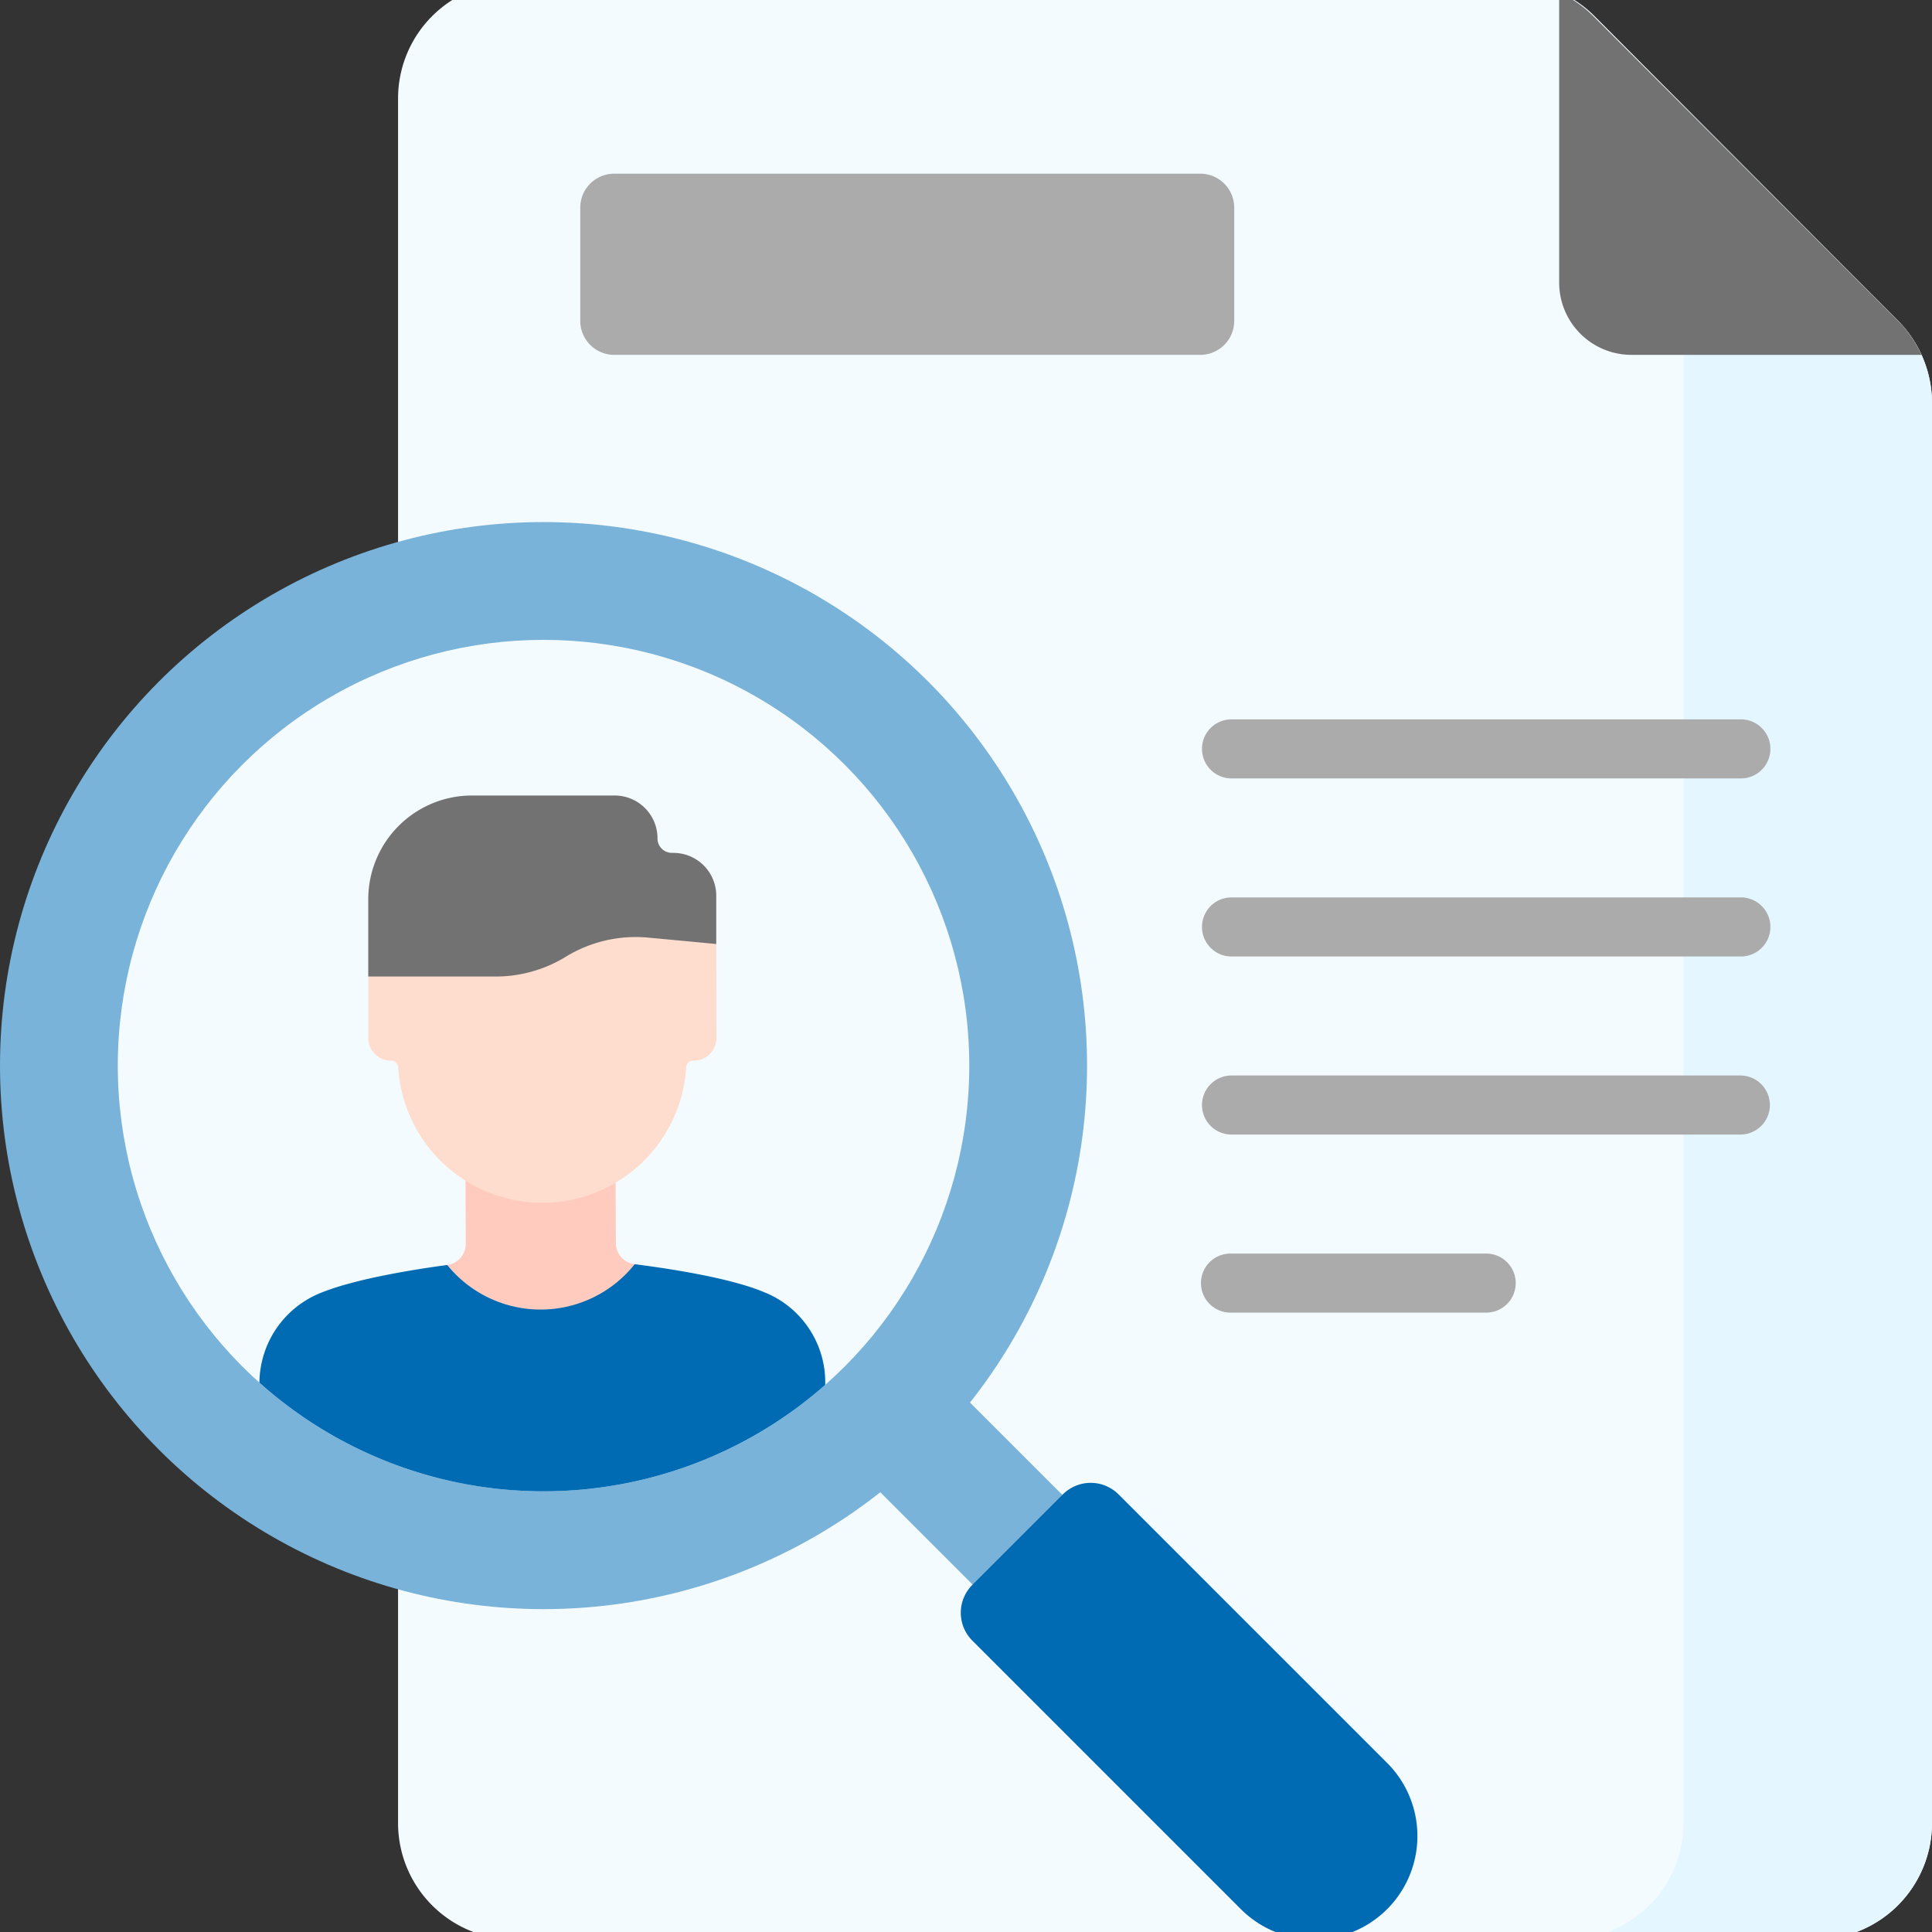 <svg xmlns="http://www.w3.org/2000/svg" xmlns:xlink="http://www.w3.org/1999/xlink" width="215" height="215" viewBox="0 0 215 215">
  <rect x="0" y="0" width="215" height="215" fill="#333333" stroke="none"/>
  <defs>
    <clipPath id="clip-path">
      <rect id="Rectangle_2666" data-name="Rectangle 2666" width="215" height="215" transform="translate(1436 2142)" fill="#fff"/>
    </clipPath>
  </defs>
  <g id="icon04" transform="translate(-1436 -2142)" clip-path="url(#clip-path)">
    <g id="headhunting" transform="translate(1436 2140)">
      <g id="Group_3918" data-name="Group 3918" transform="translate(0 0)">
        <g id="Group_3905" data-name="Group 3905" transform="translate(44.298)">
          <path id="Path_4721" data-name="Path 4721" d="M235.029,7.5H123.939a12.951,12.951,0,0,0-12.926,12.976V212.355a12.951,12.951,0,0,0,12.926,12.976h144.85a12.951,12.951,0,0,0,12.926-12.976V54.366a13,13,0,0,0-3.786-9.176L244.169,11.3a12.9,12.9,0,0,0-9.14-3.8Z" transform="translate(-111.013 -7.5)" fill="#f4fbff"/>
          <g id="Group_3904" data-name="Group 3904" transform="translate(130.074 13.838)">
            <path id="Path_4722" data-name="Path 4722" d="M446.117,62.925,422.265,39.073V230.09a12.976,12.976,0,0,1-12.976,12.976h27.653a12.976,12.976,0,0,0,12.976-12.976V72.1a12.976,12.976,0,0,0-3.8-9.176Z" transform="translate(-409.289 -39.073)" fill="#e4f6ff"/>
          </g>
          <path id="Path_4723" data-name="Path 4723" d="M445.012,46.684l-33.89-33.89a12.974,12.974,0,0,0-3.8-2.635V42.44a8.045,8.045,0,0,0,8.045,8.045h32.281A12.974,12.974,0,0,0,445.012,46.684Z" transform="translate(-278.11 -8.994)" fill="#727272"/>
        </g>
        <g id="Group_3917" data-name="Group 3917" transform="translate(0 60.098)">
          <g id="Group_3906" data-name="Group 3906">
            <path id="Path_4724" data-name="Path 4724" d="M0,0H14.115V29.566H0Z" transform="translate(91.609 101.613) rotate(-45)" fill="#79b3d9"/>
            <path id="Path_4725" data-name="Path 4725" d="M301.332,419.735,271.447,389.85a4.385,4.385,0,0,0-6.2,0l-10.072,10.072a4.385,4.385,0,0,0,0,6.2l29.885,29.885a11.507,11.507,0,1,0,16.274-16.274Z" transform="translate(-146.97 -281.647)" fill="#006bb2"/>
            <ellipse id="Ellipse_224" data-name="Ellipse 224" cx="60.486" cy="60.486" rx="60.486" ry="60.486" fill="#79b3d9"/>
            <ellipse id="Ellipse_225" data-name="Ellipse 225" cx="47.378" cy="47.378" rx="47.378" ry="47.378" transform="translate(13.108 13.108)" fill="#f4fbff"/>
          </g>
          <g id="Group_3916" data-name="Group 3916" transform="translate(28.867 30.428)">
            <g id="Group_3912" data-name="Group 3912" transform="translate(0 38.875)">
              <g id="Group_3911" data-name="Group 3911">
                <g id="Group_3910" data-name="Group 3910">
                  <g id="Group_3909" data-name="Group 3909">
                    <g id="Group_3908" data-name="Group 3908">
                      <g id="Group_3907" data-name="Group 3907">
                        <path id="Path_4726" data-name="Path 4726" d="M143.965,316.028a2.39,2.39,0,0,1-2.093-2.36l-.046-10.927-16.7.071.046,10.927a2.39,2.39,0,0,1-2.073,2.378s-3.083,10.536,10.475,10.48S143.965,316.028,143.965,316.028Z" transform="translate(-102.204 -302.741)" fill="#ffcbbe"/>
                        <path id="Path_4727" data-name="Path 4727" d="M132.17,336.252c-3.825-1.684-11.047-2.749-14.6-3.2l-.021.027a13.373,13.373,0,0,1-20.841.061c-3.551.476-10.764,1.6-14.574,3.318a10.864,10.864,0,0,0-6.324,9.775,47.383,47.383,0,0,0,62.963.245,10.792,10.792,0,0,0-6.6-10.231Z" transform="translate(-75.807 -319.769)" fill="#006bb2"/>
                      </g>
                    </g>
                  </g>
                </g>
              </g>
            </g>
            <g id="Group_3915" data-name="Group 3915" transform="translate(12.118)">
              <g id="Group_3914" data-name="Group 3914">
                <path id="Path_4728" data-name="Path 4728" d="M135.641,218.815a4.77,4.77,0,0,0-4.77-4.77H115a11.548,11.548,0,0,0-11.548,11.548v8.594l3.944,3.024h30.838l3.944-6.642V225.2a4.77,4.77,0,0,0-4.77-4.77h-.161a1.61,1.61,0,0,1-1.611-1.611Z" transform="translate(-103.456 -214.045)" fill="#727272"/>
                <g id="Group_3913" data-name="Group 3913" transform="translate(0 15.75)">
                  <path id="Path_4729" data-name="Path 4729" d="M142.182,250.754l-7.567-.71a14.916,14.916,0,0,0-9.183,2.131,14.914,14.914,0,0,1-7.791,2.2H103.456v6.852a2.511,2.511,0,0,0,2.511,2.511.818.818,0,0,1,.82.763,16.053,16.053,0,0,0,32.045-.022.791.791,0,0,1,.792-.74h.041a2.537,2.537,0,0,0,2.542-2.551C142.182,257.4,142.182,250.754,142.182,250.754Z" transform="translate(-103.456 -249.979)" fill="#ffddce"/>
                </g>
              </g>
            </g>
          </g>
        </g>
        <path id="Path_4730" data-name="Path 4730" d="M226.949,76.325H161.737a3.783,3.783,0,0,1-3.782-3.782v-12.6a3.783,3.783,0,0,1,3.782-3.782h65.212a3.783,3.783,0,0,1,3.782,3.782v12.6A3.783,3.783,0,0,1,226.949,76.325Z" transform="translate(-93.382 -34.834)" fill="#ababab"/>
      </g>
      <g id="Group_3919" data-name="Group 3919" transform="translate(133.704 82.052)">
        <path id="Path_4731" data-name="Path 4731" d="M376.47,194.709H319.79a3.287,3.287,0,0,0,0,6.573h56.681a3.287,3.287,0,1,0,0-6.573Z" transform="translate(-316.503 -194.709)" fill="#ababab"/>
        <path id="Path_4732" data-name="Path 4732" d="M376.47,239.922H319.79a3.287,3.287,0,0,0,0,6.573h56.681a3.287,3.287,0,1,0,0-6.573Z" transform="translate(-316.503 -220.106)" fill="#ababab"/>
        <path id="Path_4733" data-name="Path 4733" d="M379.758,288.422a3.287,3.287,0,0,0-3.287-3.287H319.79a3.287,3.287,0,0,0,0,6.573h56.681A3.286,3.286,0,0,0,379.758,288.422Z" transform="translate(-316.503 -245.502)" fill="#ababab"/>
        <path id="Path_4734" data-name="Path 4734" d="M319.79,330.348a3.287,3.287,0,1,0,0,6.573h28.34a3.287,3.287,0,1,0,0-6.573Z" transform="translate(-316.503 -270.899)" fill="#ababab"/>
      </g>
    </g>
  </g>
</svg>
